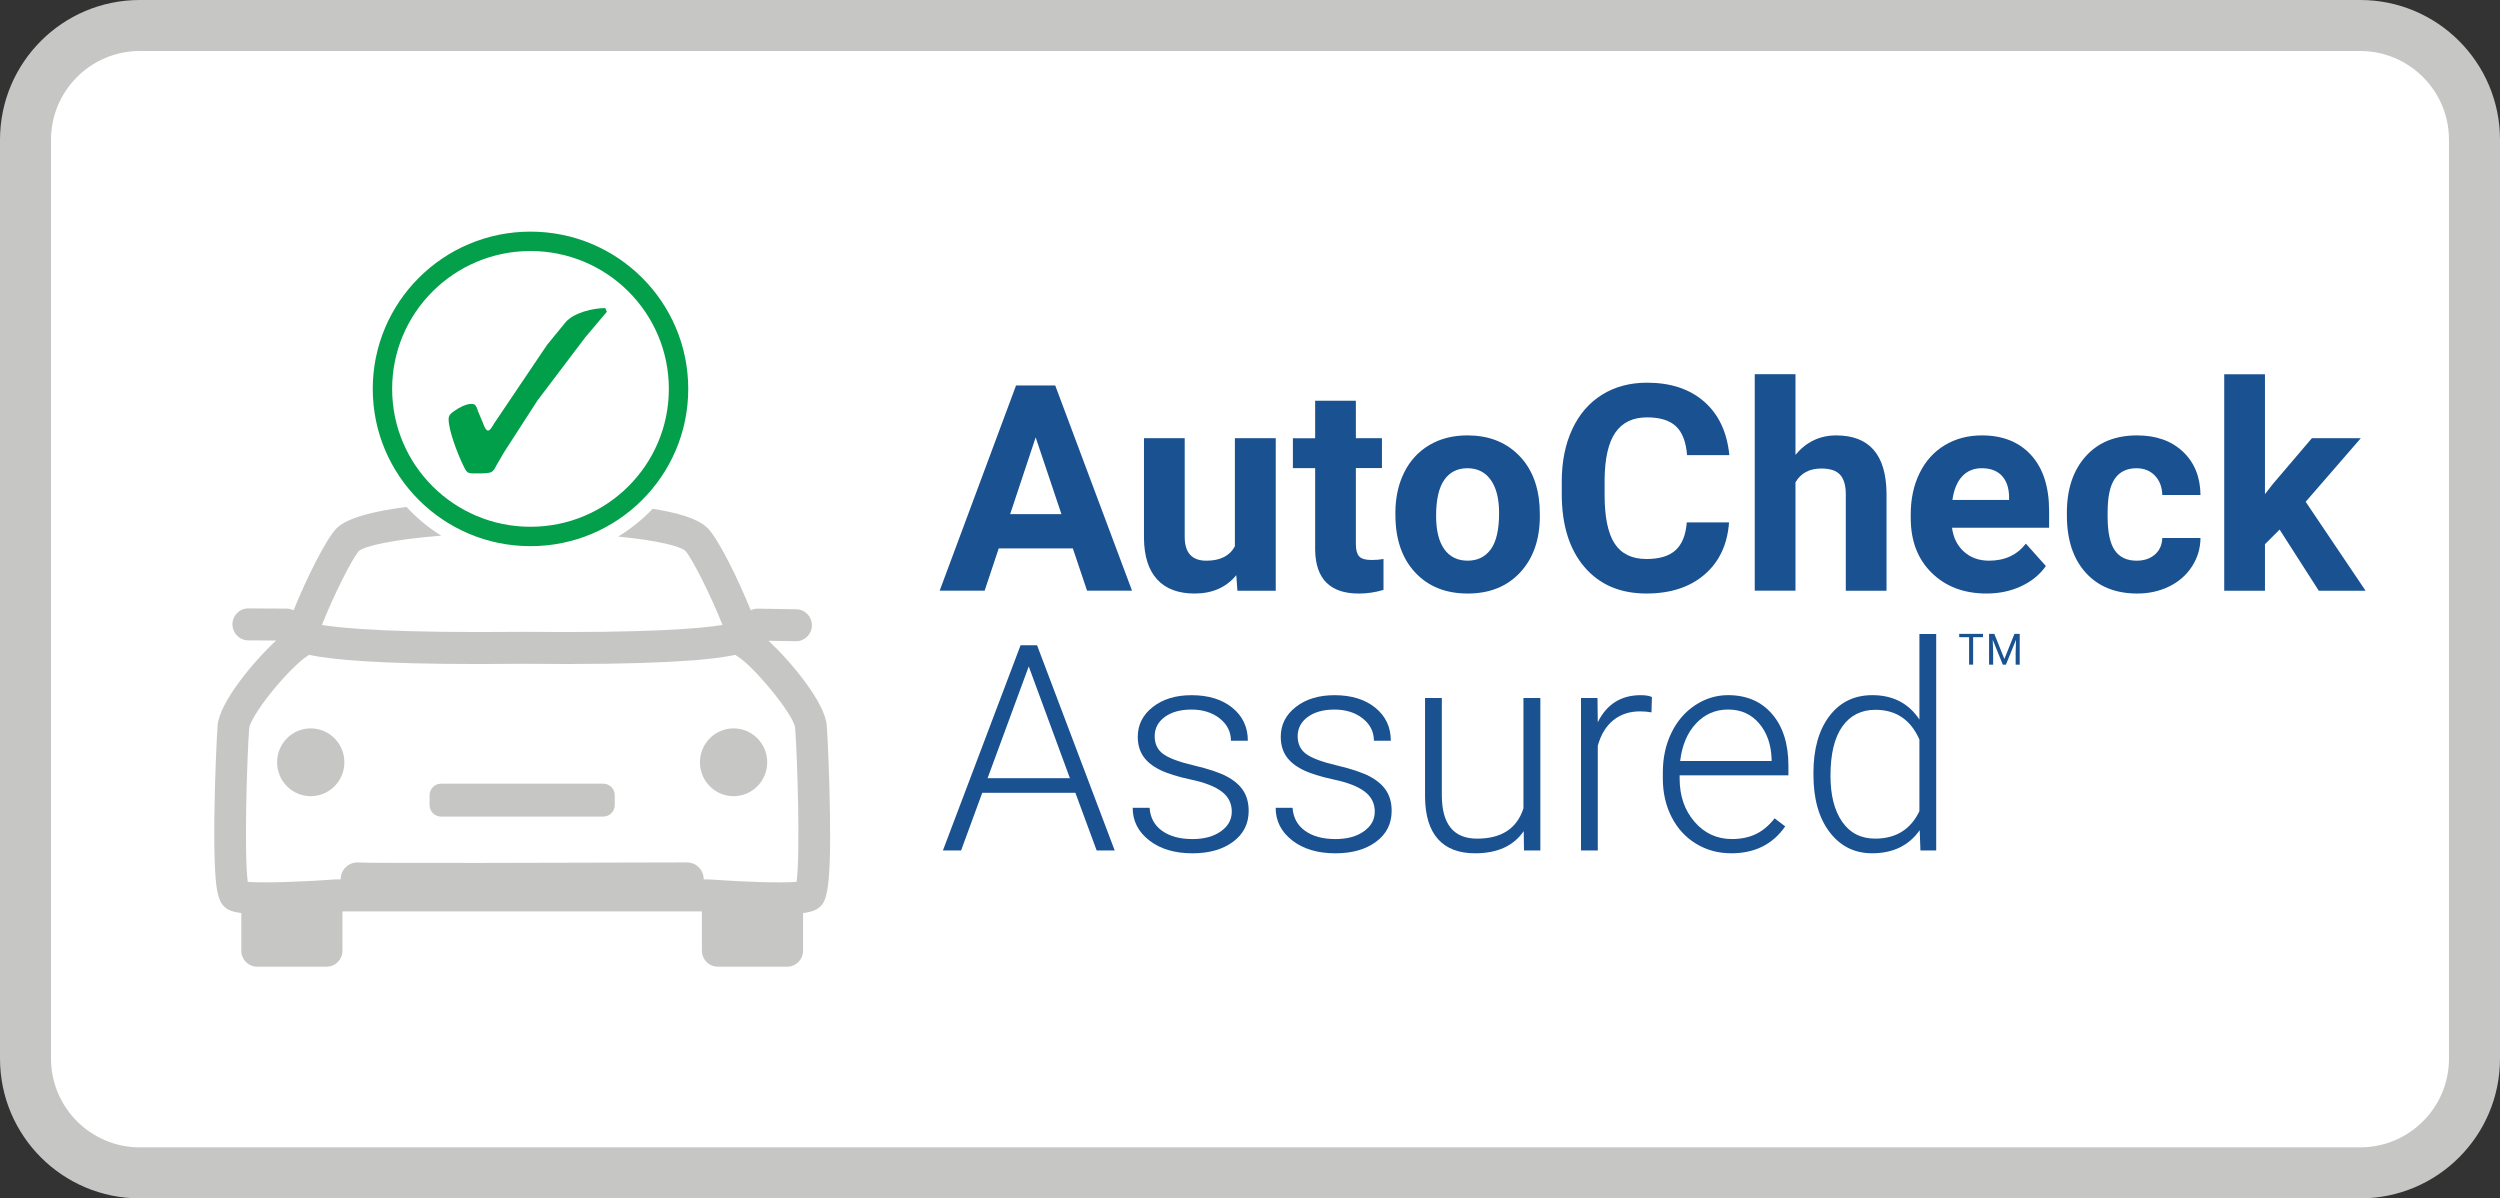 <?xml version="1.0" encoding="UTF-8"?><svg id="b" xmlns="http://www.w3.org/2000/svg" width="147.065" height="70.494" xmlns:xlink="http://www.w3.org/1999/xlink" viewBox="0 0 147.065 70.494"><rect x="0" y="0" width="147.065" height="70.494" fill="#333333" stroke="none"/><defs><style>.f{stroke:#049f4a;stroke-miterlimit:10;stroke-width:1.141px;}.f,.g{fill:none;}.h{fill:#fff;}.i{clip-path:url(#d);}.j{clip-path:url(#e);}.k{fill:#195191;}.l{fill:#029f4b;}.m{fill:#c6c6c5;}</style><clipPath id="d"><rect class="g" x="12.602" y="13.626" width="36.23" height="43.241"/></clipPath><clipPath id="e"><rect class="g" x="16.06" y="9.063" width="30.294" height="23.717"/></clipPath></defs><g id="c"><g><path class="h" d="M8.224,1.5H138.841c3.711,0,6.724,3.013,6.724,6.724V62.27c0,3.711-3.013,6.724-6.724,6.724H8.223c-3.711,0-6.723-3.013-6.723-6.723V8.224C1.5,4.513,4.513,1.5,8.224,1.5Z"/><path class="m" d="M138.841,3c2.88,0,5.224,2.343,5.224,5.224V62.271c0,2.88-2.343,5.223-5.223,5.223H8.224c-2.88,0-5.224-2.343-5.224-5.224V8.223c0-2.88,2.343-5.223,5.223-5.223H138.841m0-3H8.223C3.682,0,0,3.682,0,8.223V62.271c0,4.542,3.682,8.224,8.224,8.224H138.842c4.542,0,8.223-3.682,8.223-8.223V8.224c0-4.542-3.682-8.224-8.224-8.224h0Z"/></g><g><path class="l" d="M31.966,20.61l.224-.333,1.098-1.341c.488-.542,1.586-.813,2.317-.813l.095,.217-1.26,1.49-2.819,3.725-1.952,3.021-.474,.813c-.068,.136-.149,.298-.284,.379-.177,.082-.583,.082-.773,.082-.434,0-.528,0-.623-.068-.136-.095-.203-.284-.298-.474-.298-.623-.827-1.978-.827-2.655,0-.231,.136-.339,.312-.461,.285-.203,.691-.434,1.044-.434,.271,0,.298,.231,.379,.447l.27,.637c.041,.108,.163,.488,.312,.488,.136,0,.298-.312,.352-.407l2.906-4.314Z"/><g class="i"><path class="m" d="M35.49,48.036h-9.546c-.372,0-.674-.304-.674-.679v-.577c0-.375,.301-.679,.674-.679h9.546c.372,0,.674,.304,.674,.679v.577c0,.375-.302,.679-.674,.679"/><path class="m" d="M20.258,44.842c0,1.101-.886,1.994-1.979,1.994-1.092,0-1.978-.892-1.978-1.994s.886-1.994,1.978-1.994c1.093,0,1.979,.892,1.979,1.994"/><path class="m" d="M45.132,44.842c0,1.101-.886,1.994-1.978,1.994-1.093,0-1.979-.892-1.979-1.994s.886-1.994,1.979-1.994c1.092,0,1.978,.892,1.978,1.994"/><path class="m" d="M46.86,51.876c-.914,.079-3.202,0-5.123-.141-.023-.002-.045-.003-.068-.003h-.274c0-.003,.001-.006,.001-.01-.002-.548-.443-.99-.985-.99h-.004c-7.322,.027-18.415,.05-19.261,.007-.457-.058-.905,.215-1.057,.671-.035,.106-.051,.214-.05,.321h-.274c-.023,0-.046,.001-.068,.003-1.922,.141-4.21,.221-5.123,.141-.221-1.61-.046-7.372,.087-9.057,.021-.222,.417-1.017,1.387-2.202,.823-1.006,1.666-1.809,2.006-2.005,.045-.025,.087-.056,.127-.089,1.318,.287,4.067,.54,10.036,.54,.78,0,1.615-.005,2.509-.014,7.72,.078,11.037-.201,12.526-.526,.04,.033,.082,.063,.127,.089,.893,.514,3.316,3.411,3.394,4.207,.134,1.687,.308,7.447,.087,9.057m1.965-3.87c-.028-2.267-.14-4.68-.192-5.337-.106-1.331-2.072-3.721-3.425-4.973l1.606,.026h.015c.508,0,.924-.411,.933-.925,.009-.519-.403-.947-.918-.955l-2.256-.036c-.005-.001-.01-.001-.015-.001-.147,0-.285,.035-.409,.097-.752-1.873-1.921-4.213-2.526-4.822-.332-.334-1.029-.797-3.24-1.152-.602,.632-1.286,1.181-2.033,1.638,2.314,.224,3.657,.567,3.953,.842,.362,.378,1.49,2.597,2.183,4.357-1.228,.203-4.292,.48-11.764,.404h-.019c-7.485,.077-10.553-.201-11.782-.404,.693-1.759,1.819-3.977,2.177-4.351,.334-.291,2.011-.679,4.839-.902-.754-.471-1.438-1.04-2.041-1.69-1.863,.238-3.486,.627-4.113,1.258-.606,.61-1.774,2.949-2.526,4.822-.122-.06-.259-.095-.404-.097l-2.256-.015h-.006c-.512,0-.929,.417-.933,.934-.003,.52,.412,.943,.927,.947l1.643,.01c-1.353,1.248-3.335,3.652-3.44,4.987-.052,.657-.164,3.069-.192,5.337-.016,1.312-.003,2.38,.041,3.174,.078,1.439,.24,1.971,.69,2.275,.107,.072,.275,.184,.853,.26v2.213c0,.52,.418,.94,.933,.94h4.084c.515,0,.933-.42,.933-.94v-2.314h21.146v2.314c0,.52,.418,.94,.933,.94h4.084c.515,0,.933-.42,.933-.94v-2.214c.578-.075,.747-.187,.853-.259,.492-.331,.79-.772,.732-5.448"/><g class="j"><ellipse class="f" cx="31.207" cy="22.877" rx="8.709" ry="8.681"/></g></g></g><g><g><path class="k" d="M63.112,32.261h-4.361l-.829,2.487h-2.645l4.493-12.071h2.305l4.518,12.071h-2.645l-.837-2.487Zm-3.689-2.015h3.018l-1.517-4.518-1.501,4.518Z"/><path class="k" d="M72.725,33.837c-.592,.718-1.409,1.078-2.454,1.078-.962,0-1.695-.277-2.201-.829s-.764-1.363-.775-2.429v-5.878h2.396v5.802c0,.935,.426,1.403,1.277,1.403,.812,0,1.371-.282,1.675-.847v-6.358h2.404v8.97h-2.255l-.066-.912Z"/><path class="k" d="M79.76,23.573v2.205h1.534v1.758h-1.534v4.477c0,.332,.063,.569,.191,.713s.37,.216,.73,.216c.265,0,.5-.019,.705-.058v1.816c-.47,.144-.953,.216-1.451,.216-1.68,0-2.537-.849-2.57-2.545v-4.833h-1.31v-1.758h1.31v-2.205h2.396Z"/><path class="k" d="M82.084,30.18c0-.89,.171-1.683,.514-2.379s.836-1.235,1.48-1.617,1.392-.572,2.243-.572c1.21,0,2.198,.37,2.964,1.111s1.193,1.746,1.281,3.018l.017,.614c0,1.376-.384,2.48-1.152,3.312s-1.799,1.248-3.092,1.248-2.325-.414-3.096-1.244-1.157-1.956-1.157-3.382v-.108Zm2.396,.17c0,.853,.16,1.504,.481,1.956,.32,.451,.779,.676,1.376,.676,.58,0,1.033-.223,1.36-.668,.326-.446,.489-1.159,.489-2.138,0-.836-.163-1.484-.489-1.943-.326-.459-.785-.689-1.376-.689-.586,0-1.039,.228-1.36,.685-.32,.457-.481,1.164-.481,2.122Z"/><path class="k" d="M101.713,30.728c-.094,1.299-.573,2.321-1.438,3.067s-2.005,1.119-3.42,1.119c-1.547,0-2.765-.521-3.652-1.563s-1.331-2.472-1.331-4.29v-.738c0-1.161,.204-2.183,.614-3.067s.994-1.563,1.753-2.035,1.643-.709,2.649-.709c1.393,0,2.515,.373,3.366,1.119s1.343,1.794,1.476,3.142h-2.487c-.061-.779-.278-1.344-.651-1.695s-.941-.526-1.704-.526c-.829,0-1.45,.297-1.861,.891s-.623,1.516-.634,2.765v.912c0,1.304,.198,2.258,.593,2.86s1.018,.904,1.869,.904c.768,0,1.342-.175,1.72-.526s.596-.894,.651-1.629h2.487Z"/><path class="k" d="M105.621,26.757c.635-.763,1.434-1.144,2.396-1.144,1.945,0,2.932,1.13,2.96,3.391v5.745h-2.396v-5.679c0-.514-.111-.894-.332-1.14s-.589-.369-1.103-.369c-.702,0-1.21,.271-1.525,.812v6.375h-2.396v-12.734h2.396v4.742Z"/><path class="k" d="M116.852,34.914c-1.315,0-2.386-.403-3.212-1.21s-1.239-1.882-1.239-3.225v-.232c0-.901,.174-1.707,.522-2.417s.842-1.257,1.48-1.641,1.367-.576,2.184-.576c1.227,0,2.193,.387,2.897,1.161s1.057,1.871,1.057,3.291v.978h-5.712c.077,.586,.311,1.056,.701,1.409s.883,.531,1.48,.531c.923,0,1.644-.335,2.164-1.003l1.177,1.318c-.359,.509-.846,.905-1.459,1.19s-1.293,.427-2.039,.427Zm-.274-7.37c-.475,0-.861,.161-1.157,.483s-.485,.783-.568,1.382h3.333v-.192c-.011-.533-.155-.945-.431-1.236s-.669-.437-1.177-.437Z"/><path class="k" d="M125.689,32.983c.442,0,.801-.121,1.078-.365s.42-.567,.431-.97h2.247c-.005,.608-.171,1.165-.497,1.671s-.772,.898-1.339,1.177-1.193,.419-1.878,.419c-1.282,0-2.294-.407-3.034-1.223s-1.111-1.941-1.111-3.378v-.158c0-1.382,.368-2.484,1.103-3.308s1.744-1.235,3.026-1.235c1.122,0,2.022,.319,2.699,.958s1.021,1.488,1.032,2.549h-2.247c-.011-.467-.155-.846-.431-1.137-.277-.292-.641-.438-1.094-.438-.558,0-.98,.203-1.264,.61-.285,.407-.427,1.067-.427,1.98v.249c0,.925,.141,1.589,.423,1.993s.71,.606,1.285,.606Z"/><path class="k" d="M134.1,31.151l-.862,.862v2.736h-2.396v-12.734h2.396v7.055l.464-.597,2.296-2.694h2.877l-3.242,3.739,3.523,5.231h-2.752l-2.305-3.598Z"/><path class="k" d="M63.261,46.639h-5.48l-1.244,3.391h-1.069l4.568-12.071h.97l4.568,12.071h-1.061l-1.252-3.391Zm-5.165-.862h4.842l-2.421-6.574-2.421,6.574Z"/><path class="k" d="M72.461,47.75c0-.492-.198-.887-.593-1.185s-.991-.532-1.787-.701-1.413-.362-1.853-.58-.766-.485-.978-.8-.319-.696-.319-1.144c0-.708,.296-1.292,.887-1.753s1.348-.692,2.272-.692c1,0,1.803,.247,2.408,.742s.908,1.14,.908,1.936h-.995c0-.525-.22-.962-.659-1.31s-.994-.522-1.662-.522c-.652,0-1.176,.145-1.571,.435s-.593,.667-.593,1.132c0,.448,.165,.795,.493,1.04s.928,.471,1.799,.676,1.522,.423,1.956,.655,.756,.511,.966,.837,.315,.721,.315,1.185c0,.757-.305,1.363-.916,1.816s-1.408,.68-2.392,.68c-1.045,0-1.891-.253-2.541-.759s-.974-1.145-.974-1.919h.995c.039,.58,.283,1.032,.734,1.355s1.046,.485,1.787,.485c.691,0,1.249-.152,1.675-.456s.638-.688,.638-1.152Z"/><path class="k" d="M80.872,47.75c0-.492-.198-.887-.593-1.185s-.991-.532-1.787-.701-1.413-.362-1.853-.58-.766-.485-.978-.8-.319-.696-.319-1.144c0-.708,.296-1.292,.887-1.753s1.348-.692,2.272-.692c1,0,1.803,.247,2.408,.742s.908,1.14,.908,1.936h-.995c0-.525-.22-.962-.659-1.31s-.994-.522-1.662-.522c-.652,0-1.176,.145-1.571,.435s-.593,.667-.593,1.132c0,.448,.165,.795,.493,1.04s.928,.471,1.799,.676,1.522,.423,1.956,.655,.756,.511,.966,.837,.315,.721,.315,1.185c0,.757-.305,1.363-.916,1.816s-1.408,.68-2.392,.68c-1.045,0-1.891-.253-2.541-.759s-.974-1.145-.974-1.919h.995c.039,.58,.283,1.032,.734,1.355s1.046,.485,1.787,.485c.691,0,1.249-.152,1.675-.456s.638-.688,.638-1.152Z"/><path class="k" d="M89.633,48.894c-.597,.868-1.55,1.302-2.86,1.302-.956,0-1.683-.278-2.18-.833s-.751-1.377-.763-2.466v-5.837h.987v5.712c0,1.708,.691,2.562,2.073,2.562,1.437,0,2.346-.594,2.728-1.782v-6.491h.995v8.97h-.962l-.017-1.136Z"/><path class="k" d="M97.149,41.905c-.21-.039-.434-.058-.671-.058-.619,0-1.143,.173-1.571,.518s-.734,.847-.916,1.505v6.16h-.987v-8.97h.97l.017,1.426c.525-1.061,1.368-1.592,2.529-1.592,.277,0,.494,.036,.655,.108l-.025,.904Z"/><path class="k" d="M101.838,50.195c-.763,0-1.452-.188-2.068-.564s-1.096-.899-1.438-1.571-.514-1.425-.514-2.259v-.356c0-.862,.167-1.639,.502-2.33s.8-1.234,1.397-1.629,1.244-.593,1.94-.593c1.089,0,1.952,.372,2.591,1.115s.958,1.759,.958,3.047v.555h-6.4v.191c0,1.017,.291,1.864,.875,2.541s1.317,1.016,2.201,1.016c.531,0,.999-.097,1.405-.29s.775-.503,1.107-.928l.622,.473c-.73,1.056-1.788,1.583-3.175,1.583Zm-.182-8.456c-.746,0-1.375,.274-1.886,.821s-.822,1.282-.933,2.205h5.38v-.108c-.028-.862-.274-1.564-.738-2.106s-1.072-.812-1.824-.812Z"/><path class="k" d="M106.677,45.461c0-1.393,.311-2.502,.933-3.329s1.466-1.239,2.533-1.239c1.21,0,2.134,.478,2.769,1.434v-5.032h.987v12.734h-.928l-.042-1.194c-.635,.907-1.57,1.36-2.802,1.36-1.033,0-1.867-.416-2.5-1.248s-.949-1.955-.949-3.37v-.116Zm1.003,.174c0,1.144,.229,2.046,.688,2.707s1.105,.991,1.94,.991c1.222,0,2.089-.539,2.603-1.617v-4.212c-.514-1.166-1.376-1.749-2.587-1.749-.834,0-1.484,.328-1.948,.982s-.696,1.621-.696,2.897Z"/></g><g><path class="k" d="M116.653,37.483h-.582v1.615h-.237v-1.615h-.581v-.195h1.4v.195Z"/><path class="k" d="M117.318,37.288l.592,1.477,.592-1.477h.31v1.811h-.239v-.705l.022-.761-.594,1.466h-.183l-.593-1.462,.024,.757v.705h-.239v-1.811h.308Z"/></g></g></g></svg>